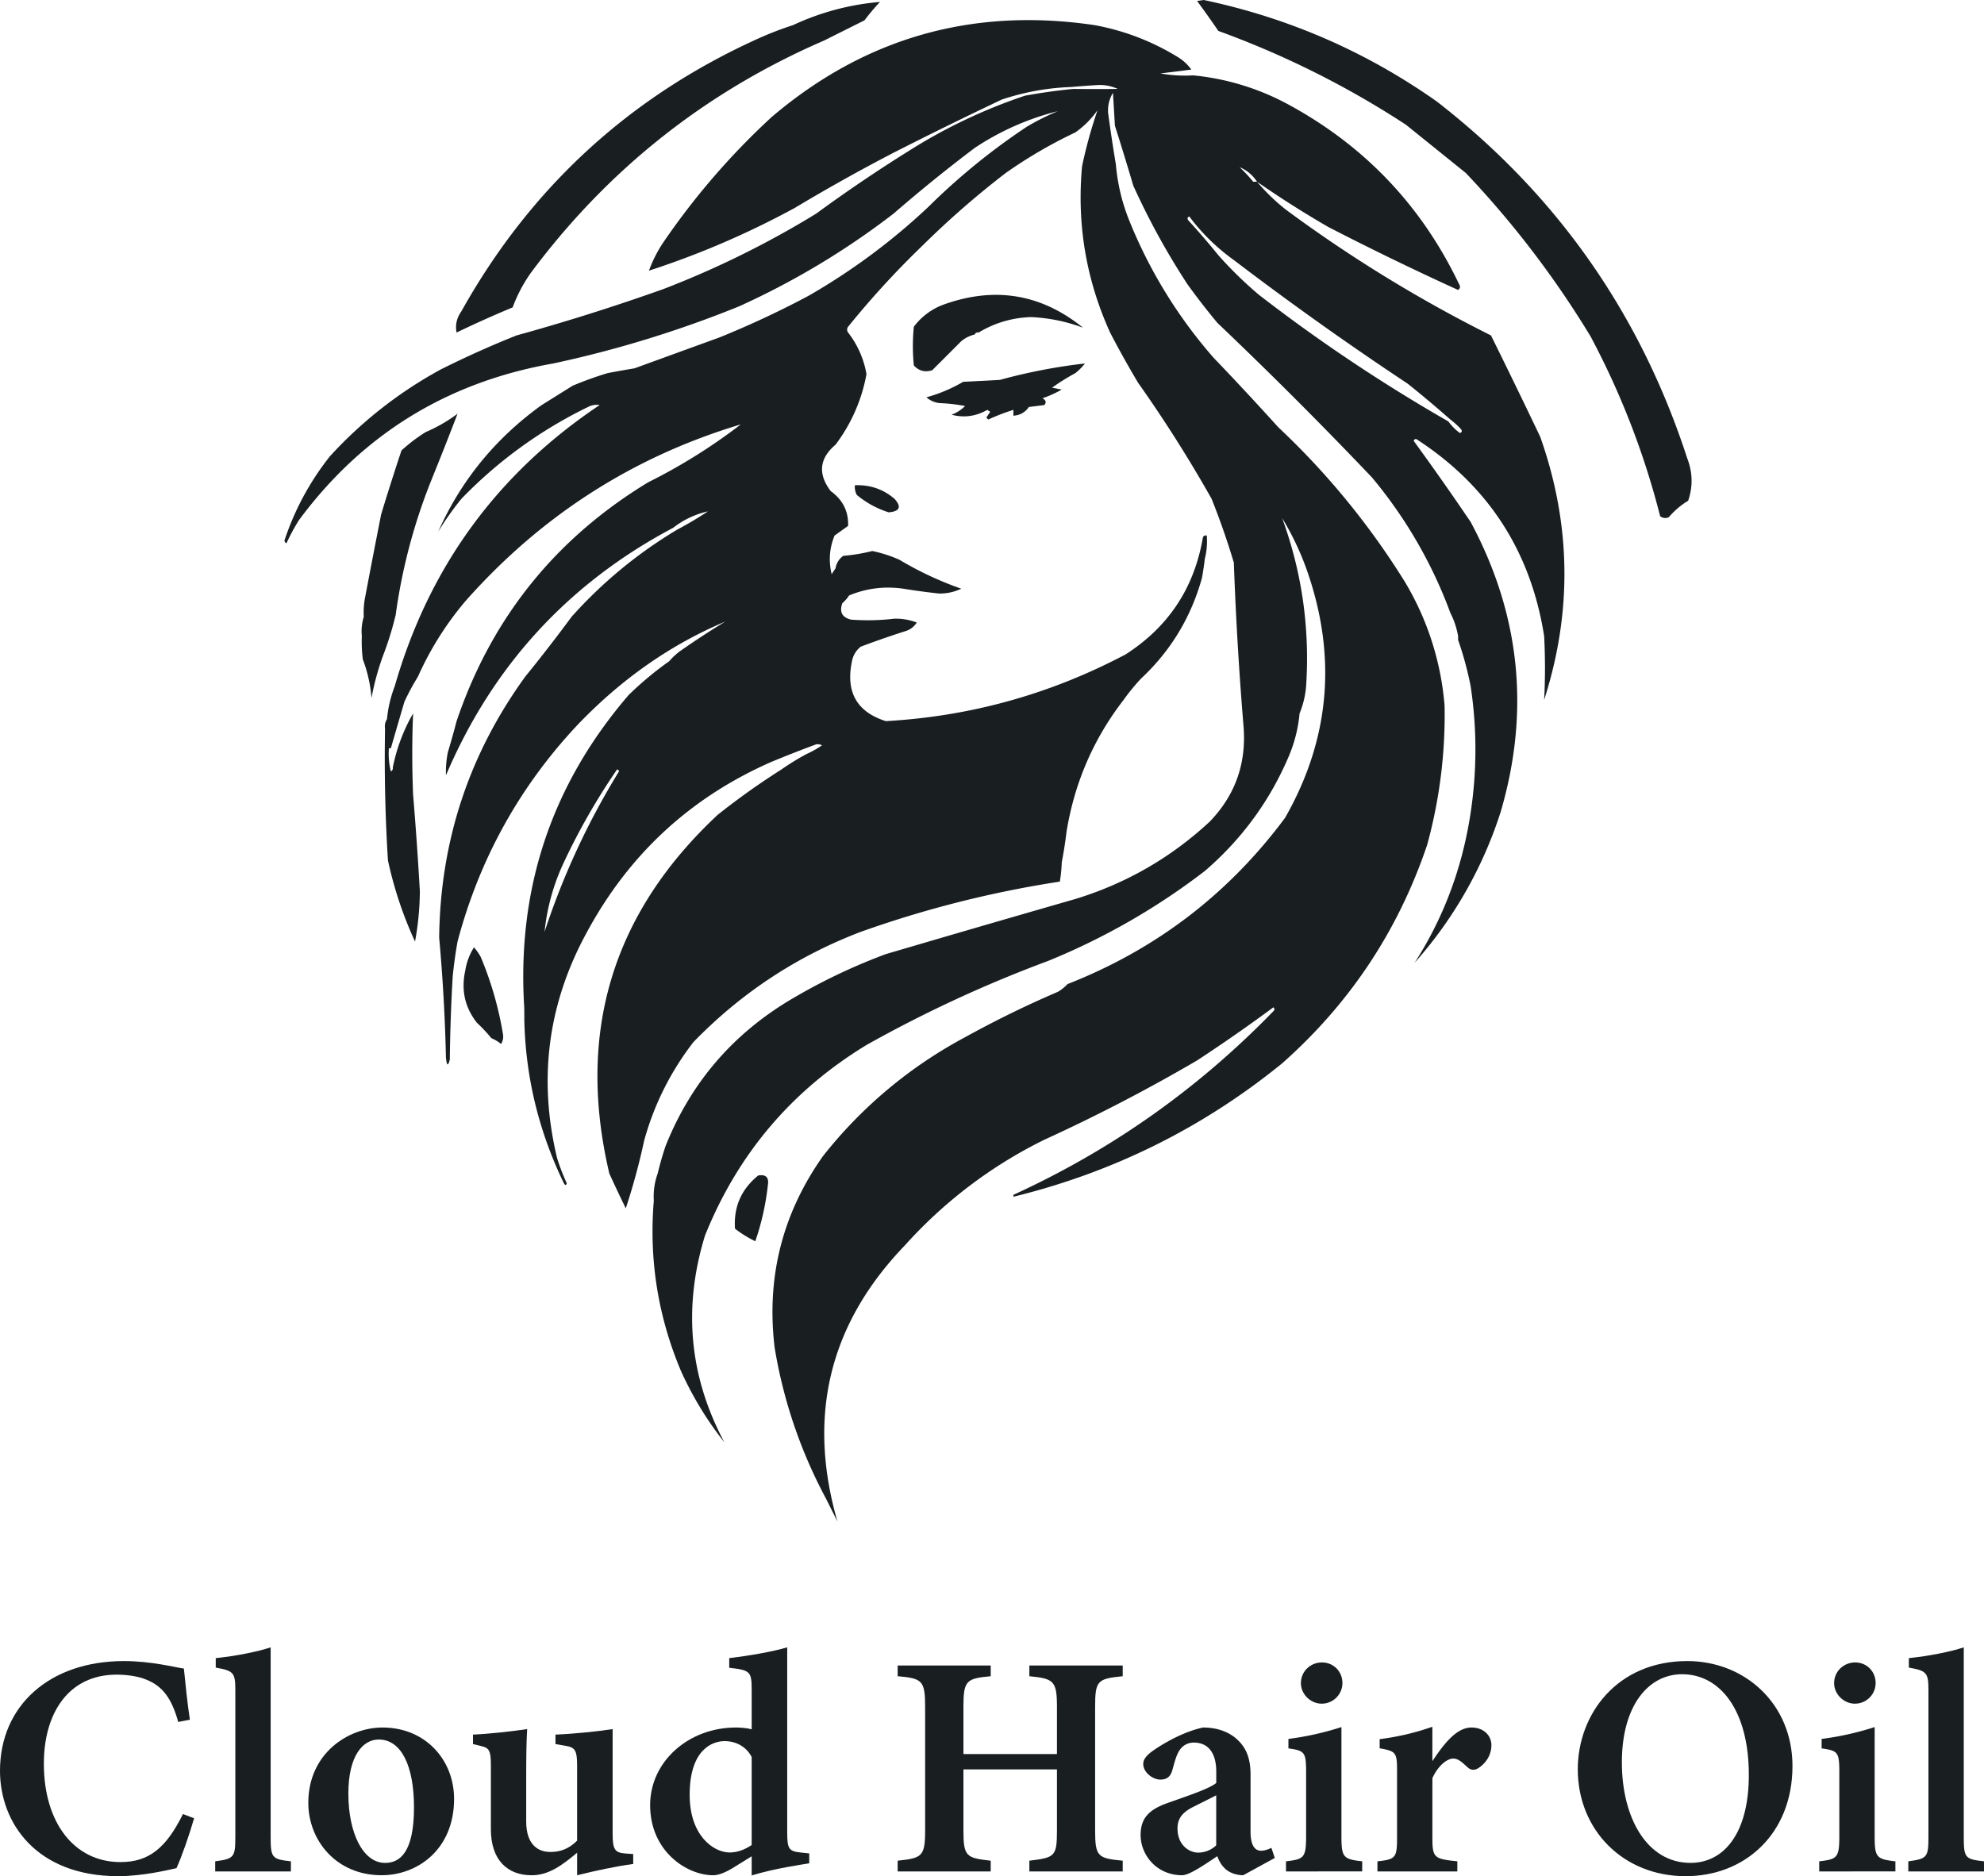 <svg xmlns="http://www.w3.org/2000/svg" viewBox="0 0 3757.19 3553.14"><defs><style>.cls-1{fill:#191e20;}</style></defs><g id="Layer_2" data-name="Layer 2"><g id="Layer_1-2" data-name="Layer 1"><path class="cls-1" d="M996.86,582.17a283.38,283.38,0,0,1,34.79-65.91q219-293.88,554.7-439.37l76.89-38.44a394.11,394.11,0,0,1,29.3-34.79A485.37,485.37,0,0,0,1527.77,47.6a641,641,0,0,0-62.24,23.8q-368.38,165.15-565.7,518.09-13.38,18.88-9.15,40.28Q943,604.53,996.86,582.17Z" transform="translate(-26.04)"></path><path class="cls-1" d="M2688.45,236.16,2802,327.7a1818.46,1818.46,0,0,1,236.17,309.39A1517.35,1517.35,0,0,1,3169.93,977.6q7.62,5.79,16.47,1.84A147.28,147.28,0,0,1,3223,948.31q13.79-40.17-1.83-80.55Q3087.5,456.43,2747,192.23,2546.87,51,2305.83,0L2293,1.83q21,28.47,40.28,56.75A1725.66,1725.66,0,0,1,2688.45,236.16Z" transform="translate(-26.04)"></path><path class="cls-1" d="M1846.32,646.24A63.45,63.45,0,0,1,1872,633.43q1.88-4.6,7.32-3.66,45.11-27.32,98.86-29.29A322.08,322.08,0,0,1,2077,620.61q-118.66-95.91-263.63-43.93a123,123,0,0,0-56.75,42.1,367.22,367.22,0,0,0,0,73.23q14.06,15.65,34.78,9.16Z" transform="translate(-26.04)"></path><path class="cls-1" d="M2080.65,688.35a1058.8,1058.8,0,0,0-161.1,31.12L1850,723.13a290.06,290.06,0,0,1-69.57,29.3,44,44,0,0,0,25.63,11,317.33,317.33,0,0,1,47.6,5.49A70.9,70.9,0,0,1,1828,785.38q35.28,9.32,67.74-9.15l5.49,3.66-7.32,11,3.66,3.66a375.48,375.48,0,0,1,47.6-18.3v11q18.54-1.05,29.29-16.48l29.29-3.66q6.4-7.73-3.66-12.81a219.24,219.24,0,0,0,36.61-16.48l-18.31-3.66a414.67,414.67,0,0,1,43.94-27.46A102.7,102.7,0,0,0,2080.65,688.35Z" transform="translate(-26.04)"></path><path class="cls-1" d="M844.91,904.38q24.74-61,47.6-120.83a295.74,295.74,0,0,1-60.41,34.78,315.82,315.82,0,0,0-45.77,34.79q-20.19,60.74-38.45,120.82-15.89,80.4-31.12,161.11a150.21,150.21,0,0,0-1.83,33,93.76,93.76,0,0,0-3.66,36.61,264.41,264.41,0,0,0,1.83,43.94,264.39,264.39,0,0,1,16.48,73.23,500.47,500.47,0,0,1,22-80.55,606.1,606.1,0,0,0,23.8-76.89A1076.77,1076.77,0,0,1,844.91,904.38Z" transform="translate(-26.04)"></path><path class="cls-1" d="M1644.94,919a33.32,33.32,0,0,0,3.66,18.31A178.24,178.24,0,0,0,1709,970.28q31.63-2.79,11-25.63Q1687.71,917.11,1644.94,919Z" transform="translate(-26.04)"></path><path class="cls-1" d="M2293,2008.3q73.75-48.32,144.63-100.69,3.66,3.66,0,7.32-213.93,220.46-492.46,347.84v3.66q283.9-69.64,508.94-252.64,192.59-170.54,274.6-413.74a930,930,0,0,0,33-263.62,540.81,540.81,0,0,0-75.06-234.34,1451.48,1451.48,0,0,0-239.83-292.91q-60.2-66.63-122.66-131.81A910.1,910.1,0,0,1,2163,413.74a368,368,0,0,1-23.8-102.52q-8-47.67-14.64-97a63.65,63.65,0,0,1,9.15-38.44L2137.4,238q18,56.64,34.78,113.51A1385.82,1385.82,0,0,0,2274.7,538.23q27,37.44,56.76,73.23,150.12,142.8,292.91,292.92a869.5,869.5,0,0,1,148.29,256.3,155.15,155.15,0,0,1,14.65,43.93v7.33a627.3,627.3,0,0,1,23.8,87.87,799.62,799.62,0,0,1-5.5,271Q2779.17,1708,2704.92,1823.4a793.16,793.16,0,0,0,162.94-285.6q84.15-286.47-56.75-549.21-52.67-77.85-108-153.78,2.76-5.61,7.33-1.83,202,131.94,239.82,371.63a1165,1165,0,0,1,0,120.83q80.33-250-7.32-497.95-45.87-96.32-93.37-192.23a2633.42,2633.42,0,0,1-388.11-238,376.83,376.83,0,0,1-54.92-53.09h-7.33a268.84,268.84,0,0,0-25.63-27.47q20,8,33,27.47,65.57,45.65,135.47,86,121.55,62.61,245.32,119,5.94-4.76,1.83-11-105.61-221-320.38-338.68a473.76,473.76,0,0,0-183.07-56.75,267.72,267.72,0,0,1-62.25-3.67q30.14-3.66,58.59-7.32A88.34,88.34,0,0,0,2256.4,108,458,458,0,0,0,2099,47.6Q1752.25-3.67,1487.5,221.52a1379.79,1379.79,0,0,0-206.88,239.82A251.85,251.85,0,0,0,1255,512.6a1631.46,1631.46,0,0,0,276.44-119q91.89-55.08,186.74-104.35,101-51.41,205-100.69A465,465,0,0,1,2055,164.76q24.64-2.19,49.43-3.66a80.16,80.16,0,0,1,38.44,7.33q-41.11.44-84.21,0-45.24,4.31-91.54,12.81a1007.91,1007.91,0,0,0-219.68,104.35q-90,56.15-175.75,119a1768.79,1768.79,0,0,1-289.26,142.8q-137.57,49-278.26,87.87-72.86,29.1-142.8,64.08A804.21,804.21,0,0,0,650.86,864.1a516.51,516.51,0,0,0-86.05,159.27q.39,4.2,3.66,5.49a382.7,382.7,0,0,1,23.8-43.93q180.39-243.64,481.48-296.58a2116.6,2116.6,0,0,0,351.5-108,1478.09,1478.09,0,0,0,292.92-175.75Q1793,339.72,1872,280.1a504,504,0,0,1,157.44-69.57,452.81,452.81,0,0,0-58.58,29.29,1241,1241,0,0,0-186.74,152,1207.94,1207.94,0,0,1-227,168.43,1768,1768,0,0,1-168.42,78.72q-80.51,29.26-161.11,58.58-25.76,4.25-51.26,9.16a677.6,677.6,0,0,0-65.9,23.8l-58.59,36.61Q920.58,861.49,855.9,1006.9a552.75,552.75,0,0,1,43.93-62.25,847.43,847.43,0,0,1,239.83-173.92,35.21,35.21,0,0,1,22-3.66Q870.52,961.8,773.51,1299.81a232,232,0,0,0-14.64,62.25q-5.22,7.79-3.66,18.3-2.26,124.67,5.49,249A738.27,738.27,0,0,0,812,1783.12a542.13,542.13,0,0,0,9.15-95.2q-5.19-91.61-12.81-183.07-3.16-77.07,0-153.78a337.34,337.34,0,0,0-38.45,102.52,6.68,6.68,0,0,1-3.66,7.32,134.83,134.83,0,0,1-3.66-43.93h3.66q12.69-43.76,25.63-87.88a441.36,441.36,0,0,1,25.63-47.6,598.78,598.78,0,0,1,89.71-142.79q214.86-242.91,521.75-335a1073,1073,0,0,1-175.75,109.84q-263.75,160.28-362.48,452.19-7.6,29.25-16.48,58.58a186.84,186.84,0,0,0-3.66,43.94q132.5-311,430.22-468.67a164.16,164.16,0,0,1,65.91-31.12q-28.55,18.84-58.59,34.78A856.38,856.38,0,0,0,1108.54,1168q-42.61,57.75-87.88,113.5-159.87,220.57-162.93,494.3,10.24,113.28,12.81,227,2.31,23.89,7.33,3.66.92-79.67,5.49-157.44,3.28-33.09,9.15-65.91,62.24-234.4,227-410.08,124.8-130.53,280.1-195.89-43,26.1-84.21,54.92a120.74,120.74,0,0,0-22,20.14,628.26,628.26,0,0,0-76.89,64.08q-218.74,254.37-197.72,591.32c.19,8,.22,16,.17,24q3.5,161.63,74.89,309.22,3.6,6.57,5.49,0a390,390,0,0,1-18.3-47.6q-54.42-225.64,56.75-428.39,120-221.64,349.67-322.2,41.88-17.33,84.21-33a18.09,18.09,0,0,1,11,1.84A175.63,175.63,0,0,1,1553.4,1428a474.14,474.14,0,0,0-47.6,29.29,1381.59,1381.59,0,0,0-120.83,86q-299.1,279.5-205,679.19,15,32.82,31.13,65.91a1241.46,1241.46,0,0,0,34.78-128.15,535.2,535.2,0,0,1,93.37-186.73q135.45-139.56,316.71-208.71a2042.3,2042.3,0,0,1,377.13-95.19,280.55,280.55,0,0,0,3.66-36.62q5.52-28.35,9.15-58.58,22.85-138.93,108-249a386.31,386.31,0,0,1,32.95-40.27q84.21-78.64,115.34-190.4,3.35-18.27,5.49-36.61a134.06,134.06,0,0,0,3.66-43.94q-5.45-.94-7.32,3.66-24.49,143.33-146.46,221.52-213.51,112.8-454,126.32-82.51-26.1-64.08-113.51a46,46,0,0,1,16.48-27.46q41.64-15.7,84.21-29.29a38.53,38.53,0,0,0,22-16.48,112.39,112.39,0,0,0-42.1-7.32,424.92,424.92,0,0,1-82.39,1.83q-25.33-6.16-16.47-31.12a71.06,71.06,0,0,0,12.81-14.65q49.13-20.42,102.52-12.81,33.77,5.47,67.74,9.15a93.24,93.24,0,0,0,42.11-9.15A641.58,641.58,0,0,1,1729.15,1060a251,251,0,0,0-51.26-16.48,341.24,341.24,0,0,1-54.92,9.15,35.53,35.53,0,0,0-14.65,23.8q-3.61,4.93-7.32,11-9.09-37.83,5.49-73.23l25.63-18.31q1.49-41-32.95-65.9-36.92-48.85,9.15-87.88a314.16,314.16,0,0,0,58.59-133.64,176.48,176.48,0,0,0-34.79-78.72,9.17,9.17,0,0,1,0-11,1681.49,1681.49,0,0,1,141-153.78,1677.21,1677.21,0,0,1,157.44-137.3,882.13,882.13,0,0,1,131.81-76.89,172.59,172.59,0,0,0,42.11-42.11,889,889,0,0,0-29.29,106.18q-15.09,164.46,53.09,314.89,24.91,48,53.09,95.2a2553.44,2553.44,0,0,1,139.13,219.68q24,60.14,42.11,120.83,5.58,154.95,18.31,309.39,8.81,105.8-64.08,181.24-110,102.2-254.47,146.46-179.42,51.56-358.82,104.35a1107.69,1107.69,0,0,0-183.07,87.88q-163.89,98.87-234.33,276.43-8.44,25.32-14.65,51.26a127.77,127.77,0,0,0-7.32,51.26q-13.86,167.49,51.26,322.21a641.8,641.8,0,0,0,82.38,135.47q-99.76-186.66-36.61-391.77,93.15-231.33,305.73-360.65a2439.31,2439.31,0,0,1,344.17-159.27,1277.57,1277.57,0,0,0,296.58-170.26q105.27-90.56,159.27-217.86a270.92,270.92,0,0,0,20.14-80.55,171.27,171.27,0,0,0,12.81-58.58q9.23-160.65-45.76-311.22a528.84,528.84,0,0,1,49.42,106.18q81.48,241.41-43.93,461.34Q2299.15,1765,2047.7,1863.67a83.24,83.24,0,0,1-18.31,14.65,1950.08,1950.08,0,0,0-175.75,86,855.65,855.65,0,0,0-269.12,225.18Q1469.08,2352.9,1493,2552a919.57,919.57,0,0,0,97,285.6l22,43.93Q1525.05,2581,1740.13,2358a871.5,871.5,0,0,1,263.63-199.55A3246.79,3246.79,0,0,0,2293,2008.3Zm399.1-1281.5q41.19,33,80.55,67.73a140.93,140.93,0,0,1,20.14,18.31c2.52,3,1.91,5.48-1.83,7.32a93.9,93.9,0,0,1-22-22,3132.9,3132.9,0,0,1-358.82-239.82,745.17,745.17,0,0,1-76.89-75.06q-27.23-33.66-56.75-65.91-3.81-5.14,1.83-7.32a384.87,384.87,0,0,0,84.21,82.38Q2523.48,615,2692.11,726.8Zm-1634.83,1038A405.53,405.53,0,0,1,1093.89,1633a1246.27,1246.27,0,0,1,100.69-175.75q3,.33,3.66,3.66A1433,1433,0,0,0,1057.28,1764.81Z" transform="translate(-26.04)"></path><path class="cls-1" d="M936.45,1812.41a95.07,95.07,0,0,0-12.82-18.3A115.88,115.88,0,0,0,907.16,1838q-12.24,55.28,22,98.86a309.7,309.7,0,0,1,27.46,29.29,70.09,70.09,0,0,1,18.3,11,26,26,0,0,0,3.67-18.31A647.14,647.14,0,0,0,936.45,1812.41Z" transform="translate(-26.04)"></path><path class="cls-1" d="M1461.87,2226.16q-48.12,39.12-43.94,100.69a206.1,206.1,0,0,0,38.44,23.79,485.34,485.34,0,0,0,23.8-106.18Q1483.79,2222.44,1461.87,2226.16Z" transform="translate(-26.04)"></path><path class="cls-1" d="M393.63,3443.46c-8.4,29.58-24,74.34-33.39,94.5-16.23,3.6-64.59,15.18-110.19,15.18-155.1,0-224-100.86-224-199.62,0-123.57,94.17-207.78,234.81-207.78,52,0,96.72,12,113.4,14.19,2.79,27.78,7,69.24,11.4,96.9l-22.11,4.2c-12.39-44.49-29.13-67.53-60.51-80.13-14.82-6.42-37.47-9.45-56-9.45-91.2,0-137.94,72.81-137.94,168.69,0,111.9,57.66,186.3,145.11,186.3,54.18,0,86.52-27,118.29-90.93Z" transform="translate(-26.04)"></path><path class="cls-1" d="M433.58,3544.14V3525c35.67-4.77,38.13-7.77,38.13-46.2v-278c0-33.09-3.39-36.69-37.11-42.66v-17.94c38.25-4,78.57-12,104-20.4v359c0,39.6,2.43,42.21,38.31,46.2v19.14Z" transform="translate(-26.04)"></path><path class="cls-1" d="M750.46,3271.59c81.24,0,135.48,61.29,135.48,135.18,0,96.81-70.44,144.57-137,144.57-87.88,0-139.06-67.77-139.06-136.92C609.84,3320.52,685.65,3271.59,750.46,3271.59Zm-7.21,22.74c-29.58,0-57.51,29.94-57.51,102.27,0,75,27.75,131.4,69.55,131.4,27.84,0,54.75-19.59,54.75-105.3C810,3343.92,785.91,3294.33,743.25,3294.33Z" transform="translate(-26.04)"></path><path class="cls-1" d="M1225.2,3530c-33.48,4.59-69.78,12.39-106.23,21.39v-42.69c-27.33,22.71-53,42.69-86,42.69-46.83,0-77.34-29.67-77.34-87.27V3342.6c0-29.28-4-32.49-19.8-36.27l-14.07-3.39V3285c28.92-1.2,73.59-6,102.57-10.41-1.41,23.1-1.8,53.46-1.8,89.55v85.5c0,43.83,22.53,57.66,45.63,57.66,18.69,0,35-5.7,50.76-21.39V3343c0-29.28-4.47-33.87-22.53-36.87l-18.42-3.18V3285c36.06-1.41,83.91-6.45,108.24-10.41v197.49c0,30.78,4,36.54,24.48,38.13l14.46,1Z" transform="translate(-26.04)"></path><path class="cls-1" d="M1558.52,3528.75c-13.77,2.4-65.4,9.6-109,23v-36.27c-10.8,7-26,15.78-36.81,22.77-17.76,10.68-29.28,13.11-36.09,13.11-50,0-119.4-45.27-119.4-132.78,0-82.62,72.81-147,162.42-147,5.67,0,19.23.42,29.88,3.48v-75.72c0-34.11-3.42-36.48-42.51-40.86v-18.33c36.24-4.2,82.53-12.21,109.8-20.4v350.88c0,32,3.81,35.4,26.41,37.77l15.29,1.59Zm-109-201.21c-9.12-18.27-28.29-30.21-51.3-30.21-22.17,0-66.15,14.91-66.15,101.7,0,76.5,44.22,108.66,75.21,109.26,14.58,0,28.62-4.95,42.24-14.19Z" transform="translate(-26.04)"></path><path class="cls-1" d="M2152.18,3174.45c-47.85,4.8-52.26,8.19-52.26,58.2v233.58c0,50,5,53,52.26,57.6v20.31H1975.39v-20.31c48.24-6,52.26-7.59,52.26-57.6V3350.91H1850.53v115.32c0,49.8,5.19,52.38,51.66,57.6v20.31H1726v-20.31c45.87-5,52-7.59,52-57.6V3232.65c0-50-5.4-54.18-52-58.2v-20.31h176.19v20.31c-46.44,4.2-51.66,8.4-51.66,58.2v89.16h177.12v-89.16c0-49.8-6.21-53.61-52.26-58.2v-20.31h176.79Z" transform="translate(-26.04)"></path><path class="cls-1" d="M2380.45,3551.34c-13.68,0-26.88-5.19-34-12.18-8.19-7.41-12.18-15.81-15.18-23.88-23.22,15.42-52.62,36.06-66.54,36.06-48.45,0-78.66-38.52-78.66-76.14,0-31,15-47,47.25-59.22,35.82-13,82.38-27.81,96-39.39v-21.36c0-35.19-15-55.11-42.66-55.11a31.39,31.39,0,0,0-25.47,12.63c-7,9.18-10,21.6-15,39.39-3.78,13.89-11.91,18.09-22.86,18.09-14.13,0-32.25-13.56-32.25-29.52,0-10,7.41-17.55,20.58-26.73,23.64-16.11,58.83-35.19,92.64-42.39,21.9,0,41.67,5.4,57.81,17,24.12,18,32.16,41.52,32.16,72.33v108c0,28.38,9.81,36,19.83,36,6.42,0,13.05-2.22,19.65-5.43l6.39,19.14Zm-51.21-151.41c-11.64,6.21-28.74,14.52-41.37,20.91-20.07,9.81-31.92,20.82-31.92,41.85,0,33,23.61,45.81,38.91,45.81a49.71,49.71,0,0,0,34.38-13.8Z" transform="translate(-26.04)"></path><path class="cls-1" d="M2461.39,3544.14V3525c34.28-4,38.09-6.6,38.09-48.57V3357.12c0-39.15-2.58-41.55-33.5-46v-17.91a555.55,555.55,0,0,0,100.41-22.44v205.65c0,40.8,3,44.58,39.3,48.57v19.14Zm67.47-317.73c-20.71,0-39.21-17.73-39.21-38.82,0-22.71,18.5-39.24,39.81-39.24,21.48,0,38.78,16.53,38.78,39.24A39.12,39.12,0,0,1,2528.86,3226.41Z" transform="translate(-26.04)"></path><path class="cls-1" d="M2785.83,3544.14H2634.56V3525c33.91-3.6,37.12-6.6,37.12-43.65V3352.26c0-33.36-2.4-35.94-32.91-41.31v-17.34a480.63,480.63,0,0,0,99.81-23.43v65.22c24.9-37.83,47.76-63.81,74.25-63.81,22.2,0,37.53,14.58,37.53,33.48,0,23.94-17,39.48-27,44.7-7.56,3.6-13.14,1.44-17.55-2.37-9.78-8.61-17.37-17-27.78-17s-27.78,11.58-39.42,37.11v113.58c0,37.26,3.78,39.48,47.25,43.86Z" transform="translate(-26.04)"></path><path class="cls-1" d="M3221.45,3145.74c108.06,0,199.08,80.16,199.08,198.78,0,128.22-89.94,208.62-202.29,208.62-118.33,0-204.28-87.6-204.28-202.35C3014,3246.51,3088.22,3145.74,3221.45,3145.74Zm-10,24.93c-63.3,0-114,58.74-114,167,0,105,47.56,190.29,130,190.29,62.46,0,110.43-54.78,110.43-166.68C3337.88,3240,3284.15,3170.67,3211.4,3170.67Z" transform="translate(-26.04)"></path><path class="cls-1" d="M3471.16,3544.14V3525c34.29-4,38.1-6.6,38.1-48.57V3357.12c0-39.15-2.58-41.55-33.51-46v-17.91a555.36,555.36,0,0,0,100.41-22.44v205.65c0,40.8,3,44.58,39.3,48.57v19.14Zm67.47-317.73c-20.7,0-39.21-17.73-39.21-38.82,0-22.71,18.51-39.24,39.81-39.24,21.48,0,38.79,16.53,38.79,39.24A39.12,39.12,0,0,1,3538.63,3226.41Z" transform="translate(-26.04)"></path><path class="cls-1" d="M3639.89,3544.14V3525c35.67-4.77,38.13-7.77,38.13-46.2v-278c0-33.09-3.39-36.69-37.11-42.66v-17.94c38.25-4,78.57-12,104-20.4v359c0,39.6,2.43,42.21,38.31,46.2v19.14Z" transform="translate(-26.04)"></path></g></g></svg>